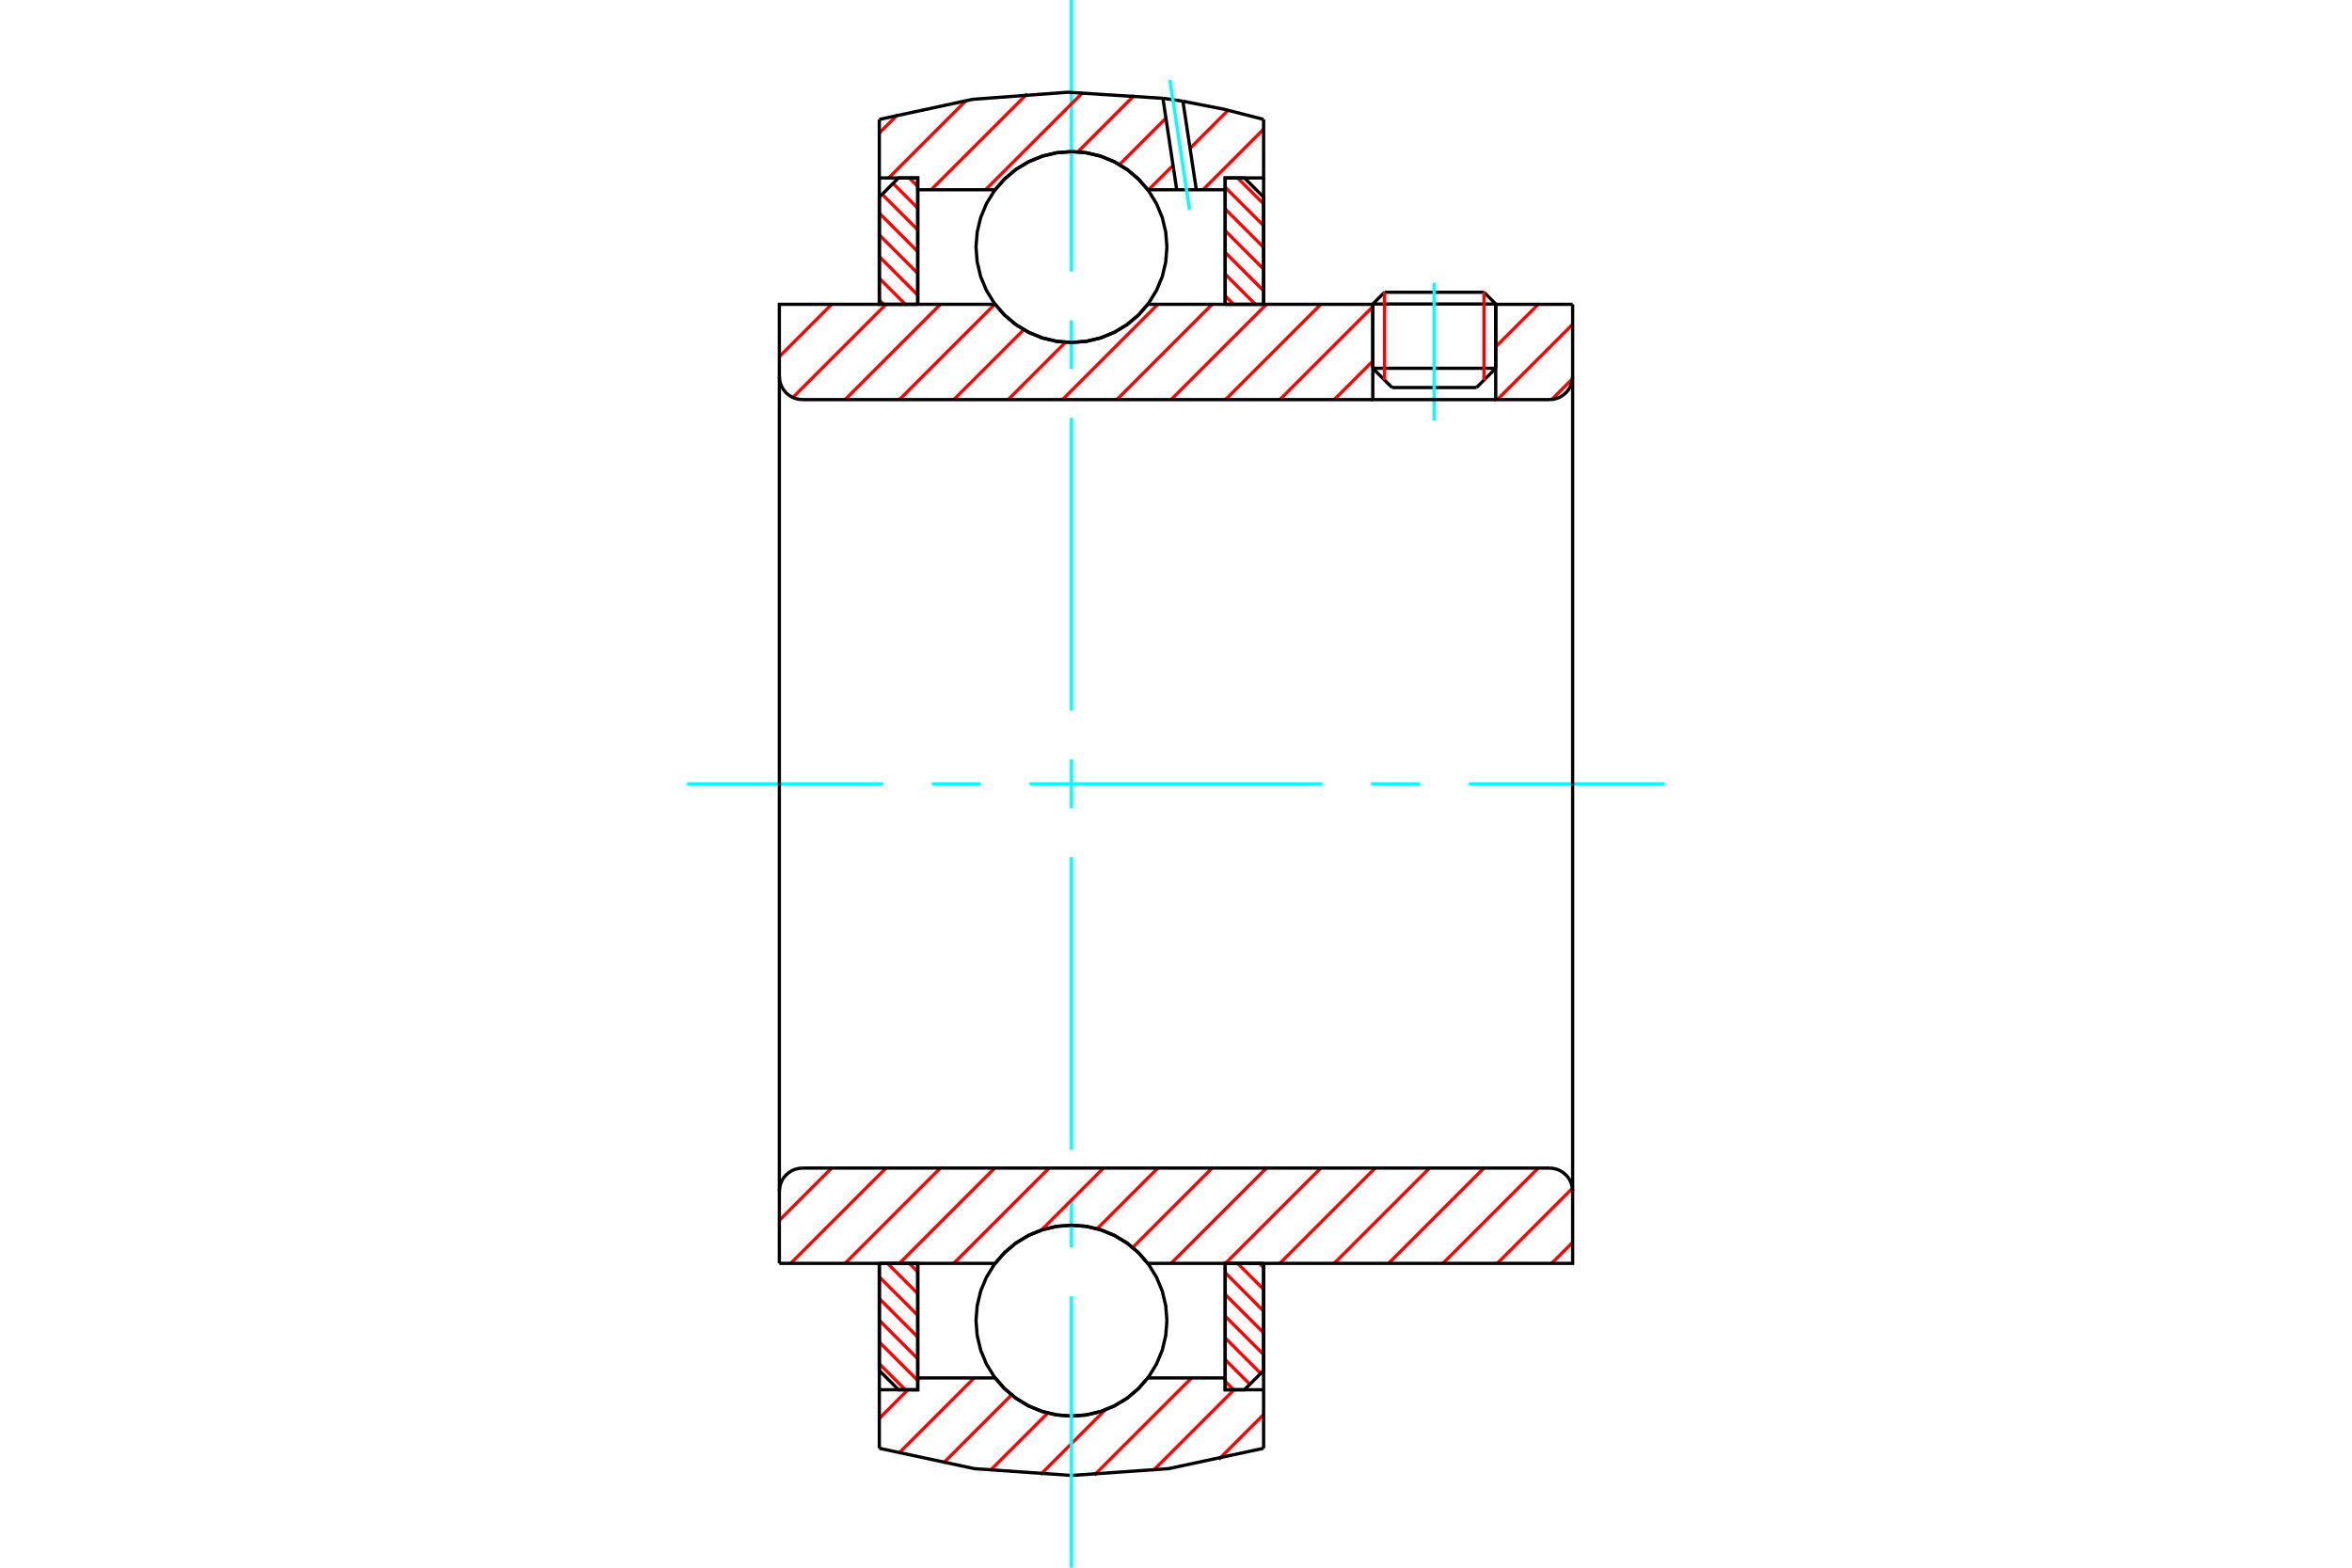 <?xml version="1.0" standalone="no"?>
<!DOCTYPE svg PUBLIC "-//W3C//DTD SVG 1.1//EN"
	"http://www.w3.org/Graphics/SVG/1.1/DTD/svg11.dtd">
<svg xmlns="http://www.w3.org/2000/svg" height="100%" width="100%" viewBox="0 0 36000 24000">
	<rect x="-1800" y="-1200" width="39600" height="26400" style="fill:#FFF"/>
	<g style="fill:none; fill-rule:evenodd" transform="matrix(1 0 0 1 0 0)">
		<g style="fill:none; stroke:#000; stroke-width:50; shape-rendering:geometricPrecision">
			<line x1="22894" y1="4654" x2="21012" y2="4654"/>
			<line x1="21192" y1="4474" x2="22714" y2="4474"/>
			<line x1="21012" y1="5638" x2="22894" y2="5638"/>
			<line x1="22600" y1="5933" x2="21306" y2="5933"/>
			<line x1="21192" y1="4474" x2="21012" y2="4654"/>
			<line x1="22894" y1="4654" x2="22714" y2="4474"/>
			<line x1="22600" y1="5933" x2="22894" y2="5638"/>
			<line x1="21012" y1="5638" x2="21306" y2="5933"/>
			<line x1="21012" y1="4654" x2="21012" y2="5638"/>
			<line x1="22894" y1="5638" x2="22894" y2="4654"/>
		</g>
		<g style="fill:none; stroke:#0FF; stroke-width:50; shape-rendering:geometricPrecision">
			<line x1="21953" y1="6439" x2="21953" y2="4328"/>
		</g>
		<g style="fill:none; stroke:#F00; stroke-width:50; shape-rendering:geometricPrecision">
			<line x1="22714" y1="4474" x2="22714" y2="5819"/>
			<line x1="21192" y1="5819" x2="21192" y2="4474"/>
			<line x1="13459" y1="20879" x2="13857" y2="21276"/>
			<line x1="13459" y1="20546" x2="14047" y2="21134"/>
			<line x1="13459" y1="20213" x2="14047" y2="20801"/>
			<line x1="13459" y1="19880" x2="14047" y2="20469"/>
			<line x1="13459" y1="19548" x2="14047" y2="20136"/>
			<line x1="13585" y1="19341" x2="14047" y2="19803"/>
			<line x1="13918" y1="19341" x2="14047" y2="19470"/>
		</g>
		<g style="fill:none; stroke:#000; stroke-width:50; shape-rendering:geometricPrecision">
			<polyline points="13459,19341 13459,20982 13753,21276 14047,21276 14047,19341 13459,19341"/>
		</g>
		<g style="fill:none; stroke:#0FF; stroke-width:50; shape-rendering:geometricPrecision">
			<line x1="10518" y1="12000" x2="13518" y2="12000"/>
			<line x1="14265" y1="12000" x2="15012" y2="12000"/>
			<line x1="15759" y1="12000" x2="20241" y2="12000"/>
			<line x1="20988" y1="12000" x2="21735" y2="12000"/>
			<line x1="22482" y1="12000" x2="25482" y2="12000"/>
		</g>
		<g style="fill:none; stroke:#F00; stroke-width:50; shape-rendering:geometricPrecision">
			<line x1="13459" y1="4594" x2="13524" y2="4659"/>
			<line x1="13459" y1="4261" x2="13857" y2="4659"/>
			<line x1="13459" y1="3928" x2="14047" y2="4517"/>
			<line x1="13459" y1="3596" x2="14047" y2="4184"/>
			<line x1="13459" y1="3263" x2="14047" y2="3851"/>
			<line x1="13503" y1="2974" x2="14047" y2="3518"/>
			<line x1="13669" y1="2807" x2="14047" y2="3186"/>
			<line x1="13918" y1="2724" x2="14047" y2="2853"/>
		</g>
		<g style="fill:none; stroke:#000; stroke-width:50; shape-rendering:geometricPrecision">
			<polyline points="14047,4659 14047,2724 13753,2724 13459,3018 13459,4659 14047,4659"/>
		</g>
		<g style="fill:none; stroke:#F00; stroke-width:50; shape-rendering:geometricPrecision">
			<line x1="19276" y1="19341" x2="19341" y2="19406"/>
			<line x1="18943" y1="19341" x2="19341" y2="19739"/>
			<line x1="18753" y1="19483" x2="19341" y2="20072"/>
			<line x1="18753" y1="19816" x2="19341" y2="20404"/>
			<line x1="18753" y1="20149" x2="19341" y2="20737"/>
			<line x1="18753" y1="20482" x2="19297" y2="21026"/>
			<line x1="18753" y1="20814" x2="19131" y2="21193"/>
			<line x1="18753" y1="21147" x2="18882" y2="21276"/>
		</g>
		<g style="fill:none; stroke:#000; stroke-width:50; shape-rendering:geometricPrecision">
			<polyline points="19341,19341 19341,20982 19047,21276 18753,21276 18753,19341 19341,19341"/>
		</g>
		<g style="fill:none; stroke:#F00; stroke-width:50; shape-rendering:geometricPrecision">
			<line x1="18943" y1="2724" x2="19341" y2="3121"/>
			<line x1="18753" y1="2866" x2="19341" y2="3454"/>
			<line x1="18753" y1="3199" x2="19341" y2="3787"/>
			<line x1="18753" y1="3531" x2="19341" y2="4120"/>
			<line x1="18753" y1="3864" x2="19341" y2="4452"/>
			<line x1="18753" y1="4197" x2="19215" y2="4659"/>
			<line x1="18753" y1="4530" x2="18882" y2="4659"/>
		</g>
		<g style="fill:none; stroke:#000; stroke-width:50; shape-rendering:geometricPrecision">
			<polyline points="18753,4659 18753,2724 19047,2724 19341,3018 19341,4659 18753,4659"/>
			<polyline points="17861,3782 17843,3554 17790,3331 17702,3119 17582,2923 17433,2749 17259,2600 17063,2480 16852,2392 16629,2339 16400,2321 16171,2339 15948,2392 15737,2480 15541,2600 15367,2749 15218,2923 15098,3119 15010,3331 14957,3554 14939,3782 14957,4011 15010,4234 15098,4445 15218,4641 15367,4815 15541,4964 15737,5084 15948,5172 16171,5225 16400,5243 16629,5225 16852,5172 17063,5084 17259,4964 17433,4815 17582,4641 17702,4445 17790,4234 17843,4011 17861,3782"/>
			<polyline points="17861,20218 17843,19989 17790,19766 17702,19555 17582,19359 17433,19185 17259,19036 17063,18916 16852,18828 16629,18775 16400,18757 16171,18775 15948,18828 15737,18916 15541,19036 15367,19185 15218,19359 15098,19555 15010,19766 14957,19989 14939,20218 14957,20446 15010,20669 15098,20881 15218,21077 15367,21251 15541,21400 15737,21520 15948,21608 16171,21661 16400,21679 16629,21661 16852,21608 17063,21520 17259,21400 17433,21251 17582,21077 17702,20881 17790,20669 17843,20446 17861,20218"/>
		</g>
		<g style="fill:none; stroke:#F00; stroke-width:50; shape-rendering:geometricPrecision">
			<line x1="19341" y1="21656" x2="18653" y2="22344"/>
			<line x1="18889" y1="21276" x2="17657" y2="22508"/>
			<line x1="18239" y1="21095" x2="16751" y2="22582"/>
			<line x1="16918" y1="21583" x2="15927" y2="22574"/>
			<line x1="16037" y1="21633" x2="15159" y2="22510"/>
			<line x1="15483" y1="21355" x2="14438" y2="22400"/>
			<line x1="14911" y1="21095" x2="13758" y2="22248"/>
			<line x1="14079" y1="21095" x2="14047" y2="21127"/>
			<line x1="13897" y1="21276" x2="13459" y2="21715"/>
		</g>
		<g style="fill:none; stroke:#000; stroke-width:50; shape-rendering:geometricPrecision">
			<polyline points="19341,19341 19341,21276 19341,22172"/>
			<polyline points="13459,22172 14915,22484 16400,22588 17885,22484 19341,22172"/>
			<polyline points="13459,22172 13459,21276 14047,21276 14047,21095 14047,19341"/>
			<polyline points="14047,21095 15231,21095 15380,21264 15553,21409 15747,21525 15956,21610 16175,21662 16400,21679 16625,21662 16844,21610 17053,21525 17247,21409 17420,21264 17569,21095 18753,21095 18753,19341"/>
			<polyline points="18753,21095 18753,21276 19341,21276"/>
			<line x1="13459" y1="21276" x2="13459" y2="19341"/>
		</g>
		<g style="fill:none; stroke:#0FF; stroke-width:50; shape-rendering:geometricPrecision">
			<line x1="16400" y1="24000" x2="16400" y2="19844"/>
			<line x1="16400" y1="19097" x2="16400" y2="18350"/>
			<line x1="16400" y1="17603" x2="16400" y2="13121"/>
			<line x1="16400" y1="12374" x2="16400" y2="11626"/>
			<line x1="16400" y1="10879" x2="16400" y2="6397"/>
			<line x1="16400" y1="5650" x2="16400" y2="4903"/>
			<line x1="16400" y1="4156" x2="16400" y2="0"/>
		</g>
		<g style="fill:none; stroke:#F00; stroke-width:50; shape-rendering:geometricPrecision">
			<line x1="19341" y1="1977" x2="18413" y2="2905"/>
			<line x1="18797" y1="1689" x2="18215" y2="2271"/>
			<line x1="17955" y1="2532" x2="17581" y2="2905"/>
			<line x1="17846" y1="1809" x2="17135" y2="2520"/>
			<line x1="17362" y1="1460" x2="16498" y2="2325"/>
			<line x1="16575" y1="1416" x2="15085" y2="2905"/>
			<line x1="15723" y1="1436" x2="14253" y2="2905"/>
			<line x1="14786" y1="1541" x2="13603" y2="2724"/>
			<line x1="13743" y1="1752" x2="13459" y2="2036"/>
		</g>
		<g style="fill:none; stroke:#000; stroke-width:50; shape-rendering:geometricPrecision">
			<polyline points="13459,4659 13459,2724 13459,1828"/>
			<polyline points="17800,1505 16343,1412 14886,1521 13459,1828"/>
			<polyline points="18106,1550 17953,1526 17800,1505"/>
			<polyline points="19341,1828 18728,1671 18106,1550"/>
			<polyline points="19341,1828 19341,2724 18753,2724 18753,2905 18753,4659"/>
			<polyline points="18753,2905 18311,2905 18011,2905 17569,2905 17420,2736 17247,2591 17053,2475 16844,2390 16625,2338 16400,2321 16175,2338 15956,2390 15747,2475 15553,2591 15380,2736 15231,2905 14047,2905 14047,4659"/>
			<polyline points="14047,2905 14047,2724 13459,2724"/>
			<line x1="19341" y1="2724" x2="19341" y2="4659"/>
		</g>
		<g style="fill:none; stroke:#0FF; stroke-width:50; shape-rendering:geometricPrecision">
			<line x1="18207" y1="3209" x2="17907" y2="1223"/>
		</g>
		<g style="fill:none; stroke:#000; stroke-width:50; shape-rendering:geometricPrecision">
			<line x1="18011" y1="2905" x2="17800" y2="1505"/>
			<line x1="18311" y1="2905" x2="18106" y2="1550"/>
		</g>
		<g style="fill:none; stroke:#F00; stroke-width:50; shape-rendering:geometricPrecision">
			<line x1="24071" y1="19020" x2="23750" y2="19341"/>
			<line x1="24068" y1="18191" x2="22918" y2="19341"/>
			<line x1="23545" y1="17882" x2="22086" y2="19341"/>
			<line x1="22713" y1="17882" x2="21254" y2="19341"/>
			<line x1="21881" y1="17882" x2="20422" y2="19341"/>
			<line x1="21049" y1="17882" x2="19590" y2="19341"/>
			<line x1="20217" y1="17882" x2="18758" y2="19341"/>
			<line x1="19385" y1="17882" x2="17926" y2="19341"/>
			<line x1="18553" y1="17882" x2="17338" y2="19098"/>
			<line x1="17722" y1="17882" x2="16793" y2="18811"/>
			<line x1="16890" y1="17882" x2="15941" y2="18831"/>
			<line x1="16058" y1="17882" x2="14599" y2="19341"/>
			<line x1="15226" y1="17882" x2="13767" y2="19341"/>
			<line x1="14394" y1="17882" x2="12935" y2="19341"/>
			<line x1="13562" y1="17882" x2="12103" y2="19341"/>
			<line x1="12730" y1="17882" x2="11929" y2="18683"/>
		</g>
		<g style="fill:none; stroke:#000; stroke-width:50; shape-rendering:geometricPrecision">
			<line x1="11929" y1="12000" x2="11929" y2="19341"/>
			<polyline points="12282,17882 12227,17887 12173,17900 12122,17921 12075,17950 12033,17986 11997,18028 11968,18075 11947,18126 11934,18180 11929,18235"/>
			<line x1="12282" y1="17882" x2="23718" y2="17882"/>
			<polyline points="24071,18235 24066,18180 24053,18126 24032,18075 24003,18028 23967,17986 23925,17950 23878,17921 23827,17900 23773,17887 23718,17882"/>
			<polyline points="24071,18235 24071,19341 23482,19341 17569,19341 17420,19172 17247,19027 17053,18911 16844,18826 16625,18774 16400,18757 16175,18774 15956,18826 15747,18911 15553,19027 15380,19172 15231,19341 12518,19341 11929,19341"/>
			<line x1="24071" y1="12000" x2="24071" y2="18235"/>
		</g>
		<g style="fill:none; stroke:#F00; stroke-width:50; shape-rendering:geometricPrecision">
			<line x1="24069" y1="5799" x2="23752" y2="6116"/>
			<line x1="24071" y1="4965" x2="22918" y2="6118"/>
			<line x1="23545" y1="4659" x2="22894" y2="5309"/>
			<line x1="21012" y1="5528" x2="20422" y2="6118"/>
			<line x1="21012" y1="4696" x2="19590" y2="6118"/>
			<line x1="20217" y1="4659" x2="18758" y2="6118"/>
			<line x1="19385" y1="4659" x2="17926" y2="6118"/>
			<line x1="18553" y1="4659" x2="17095" y2="6118"/>
			<line x1="17722" y1="4659" x2="16263" y2="6118"/>
			<line x1="16309" y1="5240" x2="15431" y2="6118"/>
			<line x1="15670" y1="5047" x2="14599" y2="6118"/>
			<line x1="15226" y1="4659" x2="13767" y2="6118"/>
			<line x1="14394" y1="4659" x2="12935" y2="6118"/>
			<line x1="13562" y1="4659" x2="12135" y2="6086"/>
			<line x1="12730" y1="4659" x2="11929" y2="5460"/>
		</g>
		<g style="fill:none; stroke:#000; stroke-width:50; shape-rendering:geometricPrecision">
			<line x1="24071" y1="12000" x2="24071" y2="4659"/>
			<polyline points="23718,6118 23773,6113 23827,6100 23878,6079 23925,6050 23967,6014 24003,5972 24032,5925 24053,5874 24066,5820 24071,5765"/>
			<polyline points="23718,6118 22894,6118 22894,4659"/>
			<polyline points="22894,6118 21012,6118 21012,4659"/>
			<line x1="21012" y1="6118" x2="12282" y2="6118"/>
			<polyline points="11929,5765 11934,5820 11947,5874 11968,5925 11997,5972 12033,6014 12075,6050 12122,6079 12173,6100 12227,6113 12282,6118"/>
			<polyline points="11929,5765 11929,4659 12518,4659 15231,4659 15380,4828 15553,4973 15747,5089 15956,5174 16175,5226 16400,5243 16625,5226 16844,5174 17053,5089 17247,4973 17420,4828 17569,4659 21012,4659"/>
			<line x1="22894" y1="4659" x2="24071" y2="4659"/>
			<line x1="11929" y1="12000" x2="11929" y2="5765"/>
		</g>
	</g>
</svg>
